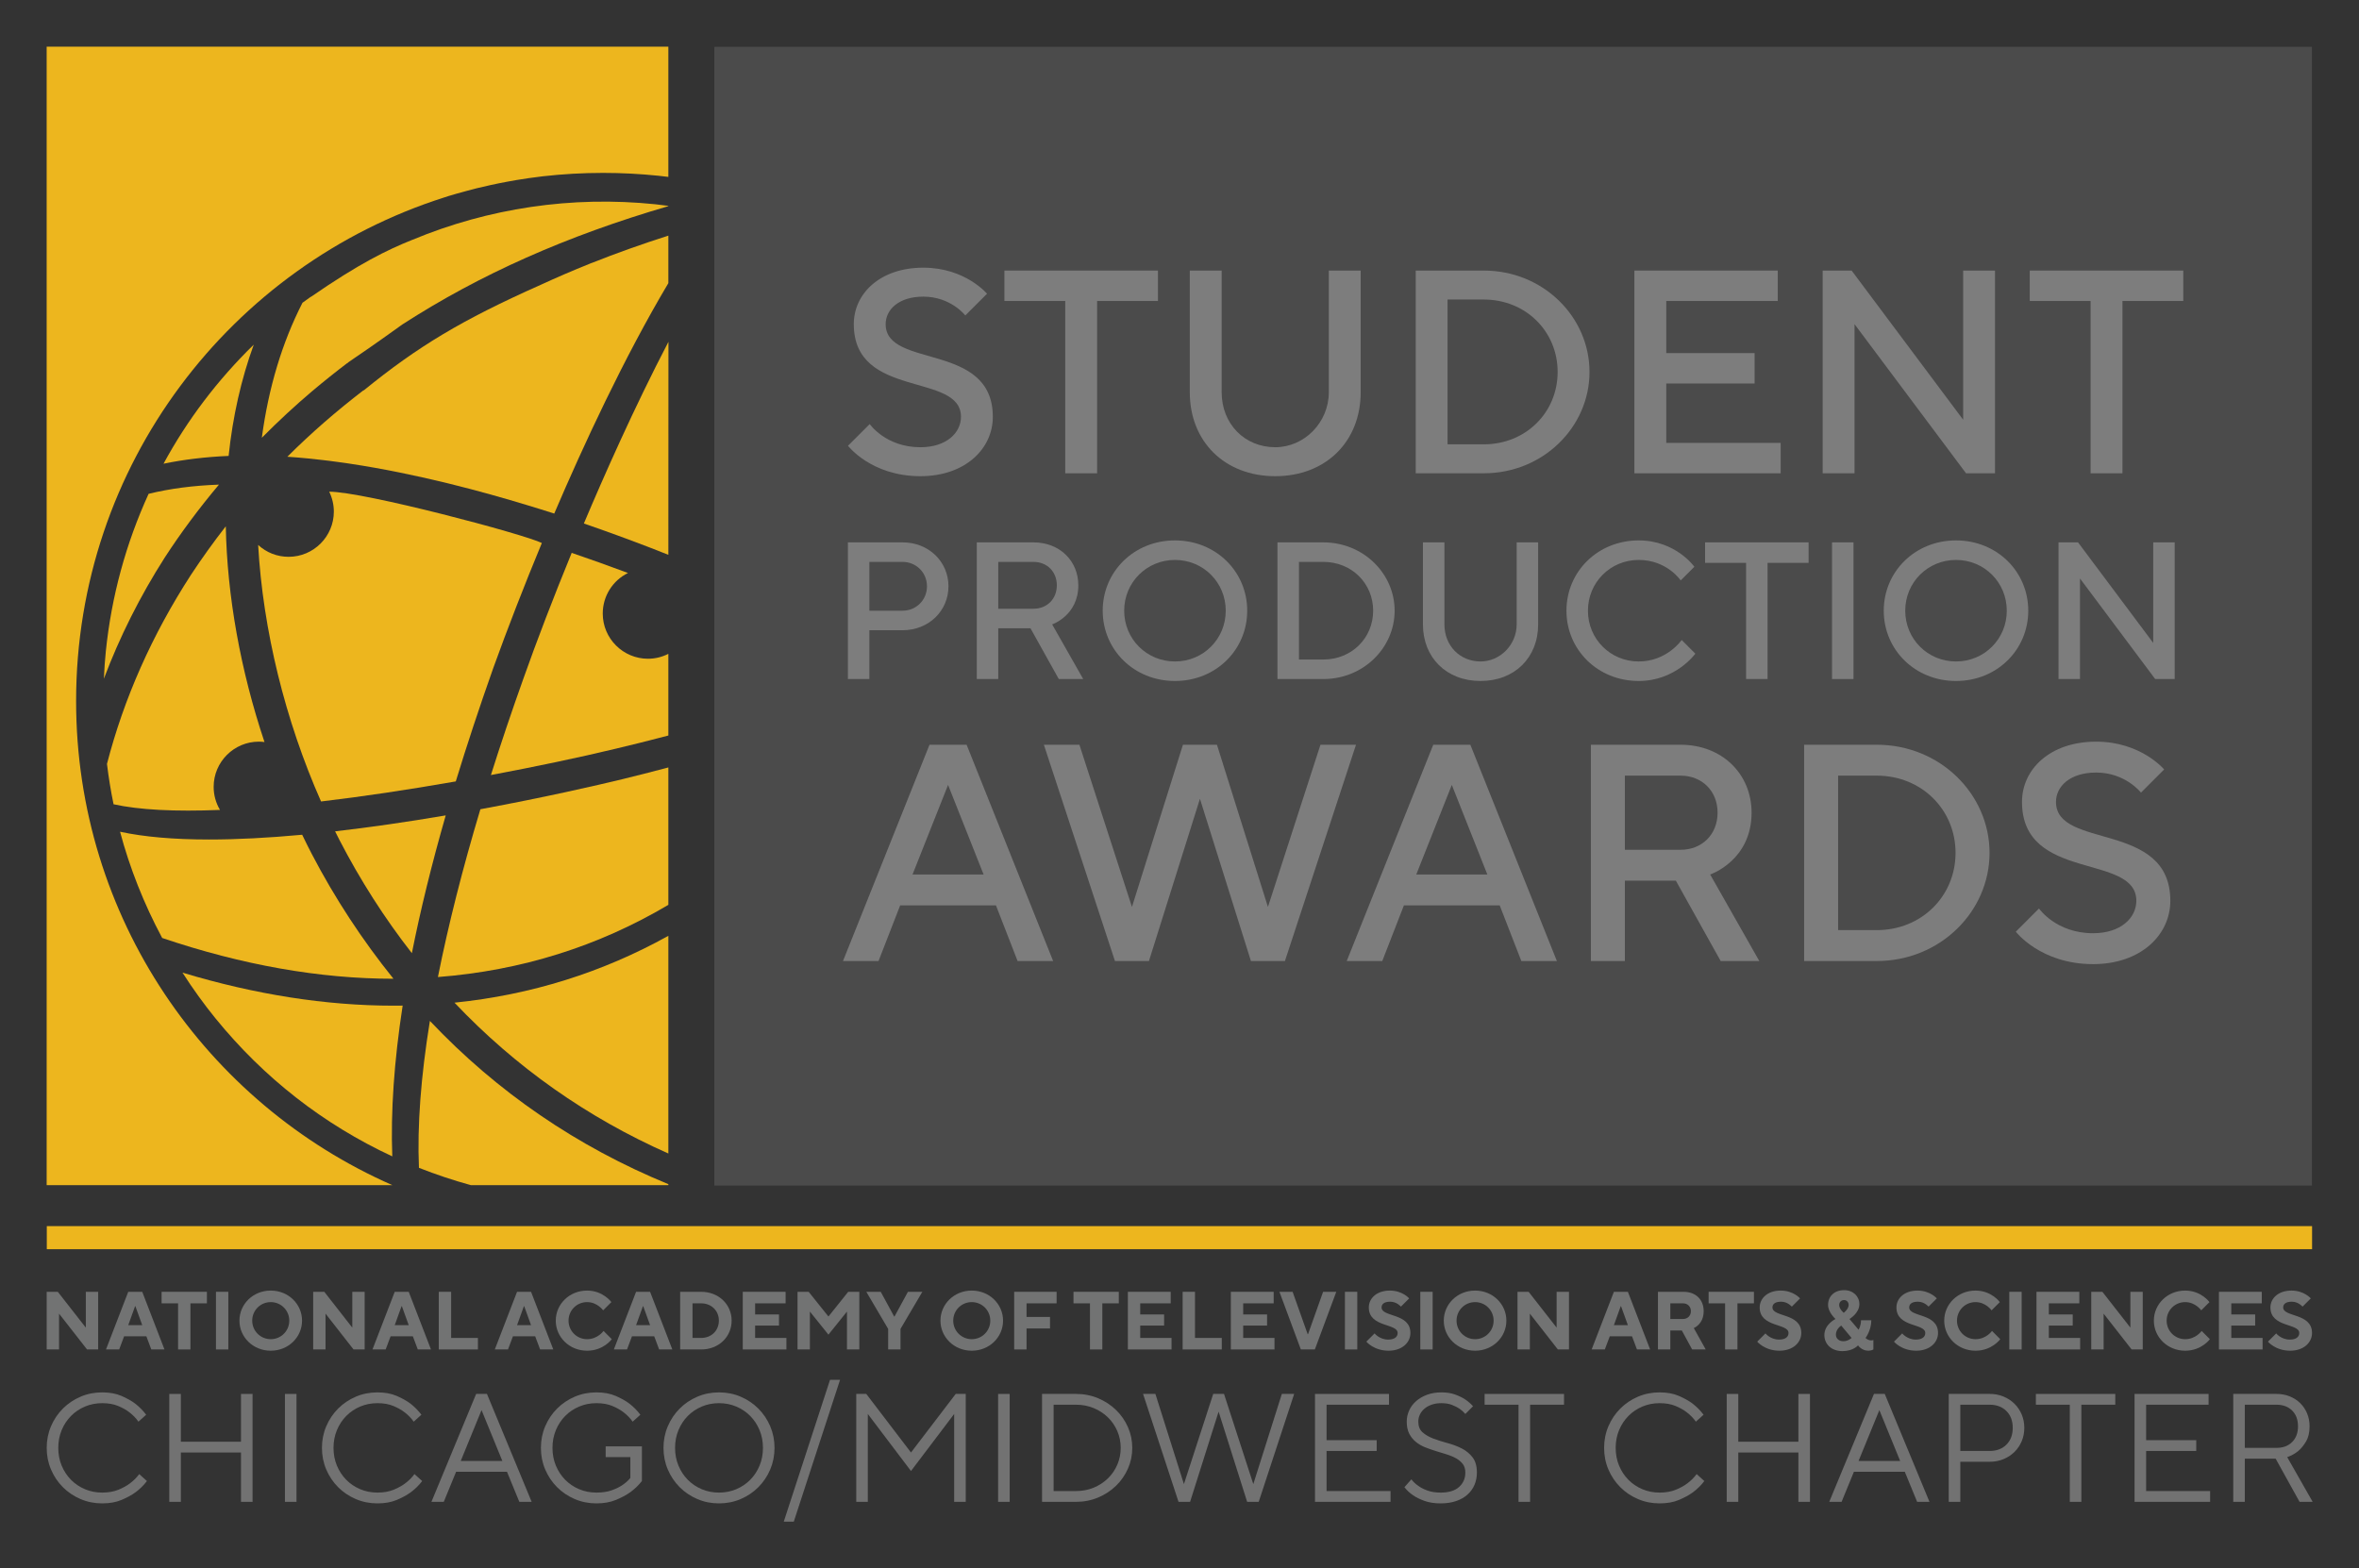 <?xml version="1.0" encoding="UTF-8" standalone="no"?> <svg xmlns="http://www.w3.org/2000/svg" xmlns:xlink="http://www.w3.org/1999/xlink" xmlns:serif="http://www.serif.com/" width="100%" height="100%" viewBox="0 0 5434 3613" version="1.1" xml:space="preserve" style="fill-rule:evenodd;clip-rule:evenodd;stroke-linejoin:round;stroke-miterlimit:2;"><rect x="0" y="0" width="5434" height="3613" fill="#333333" stroke="none"/> <g> <g transform="matrix(1.332,0,0,1.332,-11.049,458.596)"> <path d="M262.398,2217.38C256.887,2224.67 250.31,2231.16 242.665,2236.85C236.087,2241.64 228.043,2246.05 218.532,2250.05C209.021,2254.05 197.865,2256.05 185.065,2256.05C171.732,2256.05 159.243,2253.56 147.598,2248.58C135.954,2243.6 125.776,2236.76 117.065,2228.05C108.354,2219.33 101.51,2209.16 96.532,2197.51C91.554,2185.87 89.065,2173.38 89.065,2160.05C89.065,2146.71 91.554,2134.22 96.532,2122.58C101.51,2110.93 108.354,2100.76 117.065,2092.05C125.776,2083.33 135.954,2076.49 147.598,2071.51C159.243,2066.53 171.732,2064.05 185.065,2064.05C197.865,2064.05 208.976,2066.09 218.398,2070.18C227.821,2074.27 235.732,2078.71 242.132,2083.51C249.421,2089.2 255.732,2095.6 261.065,2102.71L247.732,2114.71C243.465,2108.67 238.31,2103.33 232.265,2098.71C227.11,2094.62 220.621,2090.93 212.798,2087.64C204.976,2084.36 195.732,2082.71 185.065,2082.71C174.398,2082.71 164.443,2084.67 155.198,2088.58C145.954,2092.49 137.91,2097.91 131.065,2104.85C124.221,2111.78 118.843,2119.96 114.932,2129.38C111.021,2138.8 109.065,2149.02 109.065,2160.05C109.065,2171.07 111.021,2181.29 114.932,2190.71C118.843,2200.13 124.221,2208.31 131.065,2215.24C137.91,2222.18 145.954,2227.6 155.198,2231.51C164.443,2235.42 174.398,2237.38 185.065,2237.38C195.732,2237.38 205.065,2235.73 213.065,2232.45C221.065,2229.16 227.732,2225.47 233.065,2221.38C239.287,2216.76 244.621,2211.42 249.065,2205.38L262.398,2217.38Z" style="fill:rgb(114,114,114);fill-rule:nonzero;"></path> </g> <g transform="matrix(1.332,0,0,1.332,-11.049,458.596)"> <path d="M301.065,2066.71L321.065,2066.71L321.065,2149.38L425.065,2149.38L425.065,2066.71L445.065,2066.71L445.065,2253.38L425.065,2253.38L425.065,2168.05L321.065,2168.05L321.065,2253.38L301.065,2253.38L301.065,2066.71Z" style="fill:rgb(114,114,114);fill-rule:nonzero;"></path> </g> <g transform="matrix(1.332,0,0,1.332,-11.049,458.596)"> <rect x="501.065" y="2066.71" width="20" height="186.667" style="fill:rgb(114,114,114);fill-rule:nonzero;"></rect> </g> <g transform="matrix(1.332,0,0,1.332,-11.049,458.596)"> <path d="M738.398,2217.38C732.887,2224.67 726.31,2231.16 718.665,2236.85C712.087,2241.64 704.043,2246.05 694.532,2250.05C685.021,2254.05 673.865,2256.05 661.065,2256.05C647.732,2256.05 635.243,2253.56 623.598,2248.58C611.954,2243.6 601.776,2236.76 593.065,2228.05C584.354,2219.33 577.51,2209.16 572.532,2197.51C567.554,2185.87 565.065,2173.38 565.065,2160.05C565.065,2146.71 567.554,2134.22 572.532,2122.58C577.51,2110.93 584.354,2100.76 593.065,2092.05C601.776,2083.33 611.954,2076.49 623.598,2071.51C635.243,2066.53 647.732,2064.05 661.065,2064.05C673.865,2064.05 684.976,2066.09 694.398,2070.18C703.821,2074.27 711.732,2078.71 718.132,2083.51C725.421,2089.2 731.732,2095.6 737.065,2102.71L723.732,2114.71C719.465,2108.67 714.31,2103.33 708.265,2098.71C703.11,2094.62 696.621,2090.93 688.798,2087.64C680.976,2084.36 671.732,2082.71 661.065,2082.71C650.398,2082.71 640.443,2084.67 631.198,2088.58C621.954,2092.49 613.91,2097.91 607.065,2104.85C600.221,2111.78 594.843,2119.96 590.932,2129.38C587.021,2138.8 585.065,2149.02 585.065,2160.05C585.065,2171.07 587.021,2181.29 590.932,2190.71C594.843,2200.13 600.221,2208.31 607.065,2215.24C613.91,2222.18 621.954,2227.6 631.198,2231.51C640.443,2235.42 650.398,2237.38 661.065,2237.38C671.732,2237.38 681.065,2235.73 689.065,2232.45C697.065,2229.16 703.732,2225.47 709.065,2221.38C715.287,2216.76 720.621,2211.42 725.065,2205.38L738.398,2217.38Z" style="fill:rgb(114,114,114);fill-rule:nonzero;"></path> </g> <g transform="matrix(1.332,0,0,1.332,-11.049,458.596)"> <path d="M831.732,2066.71L850.398,2066.71L927.732,2253.38L906.398,2253.38L885.065,2201.38L797.065,2201.38L775.732,2253.38L754.398,2253.38L831.732,2066.71ZM877.065,2182.71L841.065,2094.71L805.065,2182.71L877.065,2182.71Z" style="fill:rgb(114,114,114);fill-rule:nonzero;"></path> </g> <g transform="matrix(1.332,0,0,1.332,-11.049,458.596)"> <path d="M1055.73,2157.38L1118.4,2157.38L1118.4,2217.38C1112.71,2224.67 1105.95,2231.16 1098.13,2236.85C1091.38,2241.64 1083.15,2246.05 1073.46,2250.05C1063.78,2254.05 1052.53,2256.05 1039.73,2256.05C1026.4,2256.05 1013.91,2253.56 1002.26,2248.58C990.621,2243.6 980.443,2236.76 971.732,2228.05C963.021,2219.33 956.176,2209.16 951.198,2197.51C946.221,2185.87 943.732,2173.38 943.732,2160.05C943.732,2146.71 946.221,2134.22 951.198,2122.58C956.176,2110.93 963.021,2100.76 971.732,2092.05C980.443,2083.33 990.621,2076.49 1002.26,2071.51C1013.91,2066.53 1026.4,2064.05 1039.73,2064.05C1052.53,2064.05 1063.64,2066.09 1073.07,2070.18C1082.49,2074.27 1090.4,2078.71 1096.8,2083.51C1104.09,2089.2 1110.4,2095.6 1115.73,2102.71L1102.4,2114.71C1098.13,2108.67 1092.98,2103.33 1086.93,2098.71C1081.78,2094.62 1075.29,2090.93 1067.46,2087.64C1059.64,2084.36 1050.4,2082.71 1039.73,2082.71C1029.07,2082.71 1019.11,2084.67 1009.87,2088.58C1000.62,2092.49 992.576,2097.91 985.732,2104.85C978.887,2111.78 973.51,2119.96 969.598,2129.38C965.687,2138.8 963.732,2149.02 963.732,2160.05C963.732,2171.07 965.687,2181.29 969.598,2190.71C973.51,2200.13 978.887,2208.31 985.732,2215.24C992.576,2222.18 1000.62,2227.6 1009.87,2231.51C1019.11,2235.42 1029.07,2237.38 1039.73,2237.38C1049.87,2237.38 1058.58,2236.09 1065.87,2233.51C1073.15,2230.93 1079.2,2228.05 1084,2224.85C1089.69,2221.11 1094.49,2216.85 1098.4,2212.05L1098.4,2176.05L1055.73,2176.05L1055.73,2157.38Z" style="fill:rgb(114,114,114);fill-rule:nonzero;"></path> </g> <g transform="matrix(1.332,0,0,1.332,-11.049,458.596)"> <path d="M1155.73,2160.05C1155.73,2146.71 1158.22,2134.22 1163.2,2122.58C1168.18,2110.93 1175.02,2100.76 1183.73,2092.05C1192.44,2083.33 1202.62,2076.49 1214.27,2071.51C1225.91,2066.53 1238.4,2064.05 1251.73,2064.05C1265.07,2064.05 1277.55,2066.53 1289.2,2071.51C1300.84,2076.49 1311.02,2083.33 1319.73,2092.05C1328.44,2100.76 1335.29,2110.93 1340.27,2122.58C1345.24,2134.22 1347.73,2146.71 1347.73,2160.05C1347.73,2173.38 1345.24,2185.87 1340.27,2197.51C1335.29,2209.16 1328.44,2219.33 1319.73,2228.05C1311.02,2236.76 1300.84,2243.6 1289.2,2248.58C1277.55,2253.56 1265.07,2256.05 1251.73,2256.05C1238.4,2256.05 1225.91,2253.56 1214.27,2248.58C1202.62,2243.6 1192.44,2236.76 1183.73,2228.05C1175.02,2219.33 1168.18,2209.16 1163.2,2197.51C1158.22,2185.87 1155.73,2173.38 1155.73,2160.05ZM1251.73,2237.38C1262.4,2237.38 1272.35,2235.42 1281.6,2231.51C1290.84,2227.6 1298.89,2222.18 1305.73,2215.24C1312.58,2208.31 1317.95,2200.13 1321.87,2190.71C1325.78,2181.29 1327.73,2171.07 1327.73,2160.05C1327.73,2149.02 1325.78,2138.8 1321.87,2129.38C1317.95,2119.96 1312.58,2111.78 1305.73,2104.85C1298.89,2097.91 1290.84,2092.49 1281.6,2088.58C1272.35,2084.67 1262.4,2082.71 1251.73,2082.71C1241.07,2082.71 1231.11,2084.67 1221.87,2088.58C1212.62,2092.49 1204.58,2097.91 1197.73,2104.85C1190.89,2111.78 1185.51,2119.96 1181.6,2129.38C1177.69,2138.8 1175.73,2149.02 1175.73,2160.05C1175.73,2171.07 1177.69,2181.29 1181.6,2190.71C1185.51,2200.13 1190.89,2208.31 1197.73,2215.24C1204.58,2222.18 1212.62,2227.6 1221.87,2231.51C1231.11,2235.42 1241.07,2237.38 1251.73,2237.38Z" style="fill:rgb(114,114,114);fill-rule:nonzero;"></path> </g> <g transform="matrix(1.332,0,0,1.332,-11.049,458.596)"> <path d="M1489.07,2066.71L1506.4,2066.71L1583.73,2168.05L1661.07,2066.71L1678.4,2066.71L1678.4,2253.38L1658.4,2253.38L1658.4,2101.38L1583.73,2200.05L1509.07,2101.38L1509.07,2253.38L1489.07,2253.38L1489.07,2066.71Z" style="fill:rgb(114,114,114);fill-rule:nonzero;"></path> </g> <g transform="matrix(1.332,0,0,1.332,-11.049,458.596)"> <rect x="1734.4" y="2066.71" width="20" height="186.667" style="fill:rgb(114,114,114);fill-rule:nonzero;"></rect> </g> <g transform="matrix(1.332,0,0,1.332,-11.049,458.596)"> <path d="M1810.4,2066.71L1869.07,2066.71C1882.75,2066.71 1895.51,2069.2 1907.33,2074.18C1919.15,2079.16 1929.47,2085.91 1938.27,2094.45C1947.07,2102.98 1953.95,2112.89 1958.93,2124.18C1963.91,2135.47 1966.4,2147.42 1966.4,2160.05C1966.4,2172.67 1963.91,2184.62 1958.93,2195.91C1953.95,2207.2 1947.07,2217.11 1938.27,2225.64C1929.47,2234.18 1919.15,2240.93 1907.33,2245.91C1895.51,2250.89 1882.75,2253.38 1869.07,2253.38L1810.4,2253.38L1810.4,2066.71ZM1869.07,2234.71C1880.09,2234.71 1890.31,2232.76 1899.73,2228.85C1909.15,2224.93 1917.33,2219.6 1924.27,2212.85C1931.2,2206.09 1936.62,2198.18 1940.53,2189.11C1944.44,2180.05 1946.4,2170.36 1946.4,2160.05C1946.4,2149.73 1944.44,2140.05 1940.53,2130.98C1936.62,2121.91 1931.2,2114 1924.27,2107.24C1917.33,2100.49 1909.15,2095.16 1899.73,2091.24C1890.31,2087.33 1880.09,2085.38 1869.07,2085.38L1830.4,2085.38L1830.4,2234.71L1869.07,2234.71Z" style="fill:rgb(114,114,114);fill-rule:nonzero;"></path> </g> <g transform="matrix(1.332,0,0,1.332,-11.049,458.596)"> <path d="M1985.07,2066.71L2006.4,2066.71L2055.73,2222.71L2106.4,2066.71L2125.07,2066.71L2175.73,2222.71L2225.07,2066.71L2246.4,2066.71L2185.07,2253.38L2165.07,2253.38L2115.73,2097.38L2066.4,2253.38L2046.4,2253.38L1985.07,2066.71Z" style="fill:rgb(114,114,114);fill-rule:nonzero;"></path> </g> <g transform="matrix(1.332,0,0,1.332,-11.049,458.596)"> <path d="M2282.4,2066.71L2410.4,2066.71L2410.4,2085.38L2302.4,2085.38L2302.4,2146.71L2389.07,2146.71L2389.07,2165.38L2302.4,2165.38L2302.4,2234.71L2413.07,2234.71L2413.07,2253.38L2282.4,2253.38L2282.4,2066.71Z" style="fill:rgb(114,114,114);fill-rule:nonzero;"></path> </g> <g transform="matrix(1.332,0,0,1.332,-11.049,458.596)"> <path d="M2449.07,2214.45C2452.44,2218.89 2456.53,2222.71 2461.33,2225.91C2465.42,2228.93 2470.66,2231.6 2477.07,2233.91C2483.47,2236.22 2491.02,2237.38 2499.73,2237.38C2513.78,2237.38 2524.4,2234.13 2531.6,2227.64C2538.8,2221.16 2542.4,2212.85 2542.4,2202.71C2542.4,2196.67 2540.93,2191.73 2538,2187.91C2535.07,2184.09 2531.24,2180.85 2526.53,2178.18C2521.82,2175.51 2516.44,2173.24 2510.4,2171.38C2504.35,2169.51 2498.13,2167.6 2491.73,2165.64C2485.33,2163.69 2479.11,2161.51 2473.07,2159.11C2467.02,2156.71 2461.64,2153.6 2456.93,2149.78C2452.22,2145.96 2448.4,2141.24 2445.47,2135.64C2442.53,2130.05 2441.07,2123.07 2441.07,2114.71C2441.07,2107.96 2442.44,2101.51 2445.2,2095.38C2447.95,2089.24 2451.95,2083.87 2457.2,2079.24C2462.44,2074.62 2468.75,2070.93 2476.13,2068.18C2483.51,2065.42 2491.82,2064.05 2501.07,2064.05C2510.13,2064.05 2518.04,2065.29 2524.8,2067.78C2531.55,2070.27 2537.24,2073.02 2541.87,2076.05C2547.2,2079.6 2551.82,2083.6 2555.73,2088.05L2542.4,2101.38C2539.55,2098 2536.09,2094.89 2532,2092.05C2528.44,2089.73 2524.13,2087.6 2519.07,2085.64C2514,2083.69 2508,2082.71 2501.07,2082.71C2494.66,2082.71 2488.98,2083.6 2484,2085.38C2479.02,2087.16 2474.84,2089.51 2471.47,2092.45C2468.09,2095.38 2465.51,2098.76 2463.73,2102.58C2461.95,2106.4 2461.07,2110.45 2461.07,2114.71C2461.07,2122.71 2463.55,2128.89 2468.53,2133.24C2473.51,2137.6 2479.78,2141.2 2487.33,2144.05C2494.89,2146.89 2503.02,2149.47 2511.73,2151.78C2520.44,2154.09 2528.58,2157.16 2536.13,2160.98C2543.69,2164.8 2549.95,2169.96 2554.93,2176.45C2559.91,2182.93 2562.4,2191.69 2562.4,2202.71C2562.4,2210.36 2561.02,2217.42 2558.26,2223.91C2555.51,2230.4 2551.47,2236.05 2546.13,2240.85C2540.8,2245.64 2534.22,2249.38 2526.4,2252.05C2518.58,2254.71 2509.69,2256.05 2499.73,2256.05C2489.07,2256.05 2479.78,2254.62 2471.87,2251.78C2463.95,2248.93 2457.42,2245.73 2452.26,2242.18C2446.22,2238.09 2441.15,2233.38 2437.07,2228.05L2449.07,2214.45Z" style="fill:rgb(114,114,114);fill-rule:nonzero;"></path> </g> <g transform="matrix(1.332,0,0,1.332,-11.049,458.596)"> <path d="M2634.4,2085.38L2575.73,2085.38L2575.73,2066.71L2713.07,2066.71L2713.07,2085.38L2654.4,2085.38L2654.4,2253.38L2634.4,2253.38L2634.4,2085.38Z" style="fill:rgb(114,114,114);fill-rule:nonzero;"></path> </g> <g transform="matrix(1.332,0,0,1.332,-11.049,458.596)"> <path d="M2955.73,2217.38C2950.22,2224.67 2943.64,2231.16 2936,2236.85C2929.42,2241.64 2921.38,2246.05 2911.87,2250.05C2902.35,2254.05 2891.2,2256.05 2878.4,2256.05C2865.07,2256.05 2852.58,2253.56 2840.93,2248.58C2829.29,2243.6 2819.11,2236.76 2810.4,2228.05C2801.69,2219.33 2794.84,2209.16 2789.87,2197.51C2784.89,2185.87 2782.4,2173.38 2782.4,2160.05C2782.4,2146.71 2784.89,2134.22 2789.87,2122.58C2794.84,2110.93 2801.69,2100.76 2810.4,2092.05C2819.11,2083.33 2829.29,2076.49 2840.93,2071.51C2852.58,2066.53 2865.07,2064.05 2878.4,2064.05C2891.2,2064.05 2902.31,2066.09 2911.73,2070.18C2921.15,2074.27 2929.07,2078.71 2935.47,2083.51C2942.75,2089.2 2949.07,2095.6 2954.4,2102.71L2941.07,2114.71C2936.8,2108.67 2931.64,2103.33 2925.6,2098.71C2920.44,2094.62 2913.95,2090.93 2906.13,2087.64C2898.31,2084.36 2889.07,2082.71 2878.4,2082.71C2867.73,2082.71 2857.78,2084.67 2848.53,2088.58C2839.29,2092.49 2831.24,2097.91 2824.4,2104.85C2817.55,2111.78 2812.18,2119.96 2808.26,2129.38C2804.35,2138.8 2802.4,2149.02 2802.4,2160.05C2802.4,2171.07 2804.35,2181.29 2808.26,2190.71C2812.18,2200.13 2817.55,2208.31 2824.4,2215.24C2831.24,2222.18 2839.29,2227.6 2848.53,2231.51C2857.78,2235.42 2867.73,2237.38 2878.4,2237.38C2889.07,2237.38 2898.4,2235.73 2906.4,2232.45C2914.4,2229.16 2921.07,2225.47 2926.4,2221.38C2932.62,2216.76 2937.95,2211.42 2942.4,2205.38L2955.73,2217.38Z" style="fill:rgb(114,114,114);fill-rule:nonzero;"></path> </g> <g transform="matrix(1.332,0,0,1.332,-11.049,458.596)"> <path d="M2994.4,2066.71L3014.4,2066.71L3014.4,2149.38L3118.4,2149.38L3118.4,2066.71L3138.4,2066.71L3138.4,2253.38L3118.4,2253.38L3118.4,2168.05L3014.4,2168.05L3014.4,2253.38L2994.4,2253.38L2994.4,2066.71Z" style="fill:rgb(114,114,114);fill-rule:nonzero;"></path> </g> <g transform="matrix(1.332,0,0,1.332,-11.049,458.596)"> <path d="M3249.07,2066.71L3267.73,2066.71L3345.07,2253.38L3323.73,2253.38L3302.4,2201.38L3214.4,2201.38L3193.07,2253.38L3171.73,2253.38L3249.07,2066.71ZM3294.4,2182.71L3258.4,2094.71L3222.4,2182.71L3294.4,2182.71Z" style="fill:rgb(114,114,114);fill-rule:nonzero;"></path> </g> <g transform="matrix(1.332,0,0,1.332,-11.049,458.596)"> <path d="M3378.4,2066.71L3449.07,2066.71C3457.78,2066.71 3465.78,2068.22 3473.07,2071.24C3480.35,2074.27 3486.66,2078.4 3492,2083.64C3497.33,2088.89 3501.51,2095.07 3504.53,2102.18C3507.55,2109.29 3509.07,2117.02 3509.07,2125.38C3509.07,2133.73 3507.55,2141.47 3504.53,2148.58C3501.51,2155.69 3497.33,2161.87 3492,2167.11C3486.66,2172.36 3480.35,2176.49 3473.07,2179.51C3465.78,2182.53 3457.78,2184.05 3449.07,2184.05L3398.4,2184.05L3398.4,2253.38L3378.4,2253.38L3378.4,2066.71ZM3449.07,2165.38C3461.15,2165.38 3470.84,2161.73 3478.13,2154.45C3485.42,2147.16 3489.07,2137.47 3489.07,2125.38C3489.07,2113.29 3485.42,2103.6 3478.13,2096.31C3470.84,2089.02 3461.15,2085.38 3449.07,2085.38L3398.4,2085.38L3398.4,2165.38L3449.07,2165.38Z" style="fill:rgb(114,114,114);fill-rule:nonzero;"></path> </g> <g transform="matrix(1.332,0,0,1.332,-11.049,458.596)"> <path d="M3587.73,2085.38L3529.07,2085.38L3529.07,2066.71L3666.4,2066.71L3666.4,2085.38L3607.73,2085.38L3607.73,2253.38L3587.73,2253.38L3587.73,2085.38Z" style="fill:rgb(114,114,114);fill-rule:nonzero;"></path> </g> <g transform="matrix(1.332,0,0,1.332,-11.049,458.596)"> <path d="M3699.73,2066.71L3827.73,2066.71L3827.73,2085.38L3719.73,2085.38L3719.73,2146.71L3806.4,2146.71L3806.4,2165.38L3719.73,2165.38L3719.73,2234.71L3830.4,2234.71L3830.4,2253.38L3699.73,2253.38L3699.73,2066.71Z" style="fill:rgb(114,114,114);fill-rule:nonzero;"></path> </g> <g transform="matrix(1.332,0,0,1.332,-11.049,458.596)"> <path d="M3870.4,2066.71L3945.07,2066.71C3953.42,2066.71 3961.11,2068.13 3968.13,2070.98C3975.15,2073.82 3981.2,2077.73 3986.26,2082.71C3991.33,2087.69 3995.29,2093.6 3998.13,2100.45C4000.98,2107.29 4002.4,2114.71 4002.4,2122.71C4002.4,2133.38 4000.35,2142.13 3996.26,2148.98C3992.18,2155.82 3987.73,2161.29 3982.93,2165.38C3977.24,2170 3970.84,2173.56 3963.73,2176.05L4007.73,2253.38L3985.07,2253.38L3943.73,2178.71L3890.4,2178.71L3890.4,2253.38L3870.4,2253.38L3870.4,2066.71ZM3945.07,2160.05C3956.44,2160.05 3965.51,2156.67 3972.26,2149.91C3979.02,2143.16 3982.4,2134.09 3982.4,2122.71C3982.4,2111.33 3979.02,2102.27 3972.26,2095.51C3965.51,2088.76 3956.44,2085.38 3945.07,2085.38L3890.4,2085.38L3890.4,2160.05L3945.07,2160.05Z" style="fill:rgb(114,114,114);fill-rule:nonzero;"></path> </g> </g> <g transform="matrix(1.332,0,0,1.332,-11.049,429.596)"> <path d="M1443.73,2064.05L1461.07,2064.05L1381.07,2309.38L1363.73,2309.38L1443.73,2064.05Z" style="fill:rgb(114,114,114);fill-rule:nonzero;"></path> </g> <g id="NATIONAL" transform="matrix(11.537,0,0,11.537,-1853.65,-1709.4)"> <g transform="matrix(1,0,0,1,169.991,417.651)"> <path d="M0,-11.514L2.221,-11.514L7.813,-4.36L7.813,-11.514L10.28,-11.514L10.28,0L8.06,0L2.468,-7.155L2.468,0L0,0L0,-11.514Z" style="fill:rgb(114,115,115);fill-rule:nonzero;"></path> </g> <g transform="matrix(1,0,0,1,189.07,410.989)"> <path d="M0,1.81L-1.365,-1.973L-1.431,-1.973L-2.796,1.81L0,1.81ZM-2.796,-4.852L0,-4.852L4.441,6.662L1.81,6.662L0.823,4.031L-3.618,4.031L-4.605,6.662L-7.237,6.662L-2.796,-4.852Z" style="fill:rgb(114,115,115);fill-rule:nonzero;"></path> </g> <g transform="matrix(1,0,0,1,196.225,415.348)"> <path d="M0,-6.908L-3.29,-6.908L-3.29,-9.211L5.757,-9.211L5.757,-6.908L2.467,-6.908L2.467,2.303L0,2.303L0,-6.908Z" style="fill:rgb(114,115,115);fill-rule:nonzero;"></path> </g> <g transform="matrix(1,0,0,1,-0.498,217.751)"> <rect x="204.289" y="188.386" width="2.467" height="11.514" style="fill:rgb(114,115,115);"></rect> </g> <g transform="matrix(1,0,0,1,214.729,408.194)"> <path d="M0,7.402C2.056,7.402 3.7,5.756 3.7,3.701C3.7,1.644 2.056,-0 0,-0C-2.057,-0 -3.701,1.644 -3.701,3.701C-3.701,5.756 -2.057,7.402 0,7.402M0,-2.303C3.536,-2.303 6.25,0.41 6.25,3.701C6.25,6.99 3.536,9.705 0,9.705C-3.537,9.705 -6.251,6.99 -6.251,3.701C-6.251,0.41 -3.537,-2.303 0,-2.303" style="fill:rgb(114,115,115);fill-rule:nonzero;"></path> </g> <g transform="matrix(1,0,0,1,223.199,417.651)"> <path d="M0,-11.514L2.221,-11.514L7.813,-4.36L7.813,-11.514L10.28,-11.514L10.28,0L8.06,0L2.467,-7.155L2.467,0L0,0L0,-11.514Z" style="fill:rgb(114,115,115);fill-rule:nonzero;"></path> </g> <g transform="matrix(1,0,0,1,242.278,410.989)"> <path d="M0,1.81L-1.365,-1.973L-1.431,-1.973L-2.796,1.81L0,1.81ZM-2.796,-4.852L0,-4.852L4.441,6.662L1.81,6.662L0.823,4.031L-3.618,4.031L-4.605,6.662L-7.237,6.662L-2.796,-4.852Z" style="fill:rgb(114,115,115);fill-rule:nonzero;"></path> </g> <g transform="matrix(1,0,0,1,248.281,417.651)"> <path d="M0,-11.514L2.467,-11.514L2.467,-2.303L7.813,-2.303L7.813,0L0,0L0,-11.514Z" style="fill:rgb(114,115,115);fill-rule:nonzero;"></path> </g> <g transform="matrix(1,0,0,1,266.702,410.989)"> <path d="M0,1.81L-1.365,-1.973L-1.431,-1.973L-2.796,1.81L0,1.81ZM-2.796,-4.852L0,-4.852L4.441,6.662L1.81,6.662L0.823,4.031L-3.618,4.031L-4.605,6.662L-7.237,6.662L-2.796,-4.852Z" style="fill:rgb(114,115,115);fill-rule:nonzero;"></path> </g> <g transform="matrix(1,0,0,1,282.822,408.194)"> <path d="M0,7.402C0,7.402 -1.646,9.705 -4.935,9.705C-8.472,9.705 -11.186,6.99 -11.186,3.701C-11.186,0.41 -8.472,-2.303 -4.935,-2.303C-1.728,-2.303 -0.082,-0 -0.082,-0L-1.728,1.644C-1.728,1.644 -2.879,-0 -4.935,-0C-6.991,-0 -8.636,1.644 -8.636,3.701C-8.636,5.756 -6.991,7.402 -4.935,7.402C-2.797,7.402 -1.646,5.756 -1.646,5.756L0,7.402Z" style="fill:rgb(114,115,115);fill-rule:nonzero;"></path> </g> <g transform="matrix(1,0,0,1,290.469,410.989)"> <path d="M0,1.81L-1.365,-1.973L-1.431,-1.973L-2.796,1.81L0,1.81ZM-2.796,-4.852L0,-4.852L4.441,6.662L1.81,6.662L0.823,4.031L-3.618,4.031L-4.605,6.662L-7.237,6.662L-2.796,-4.852Z" style="fill:rgb(114,115,115);fill-rule:nonzero;"></path> </g> <g transform="matrix(1,0,0,1,300.666,408.44)"> <path d="M0,6.908C2.057,6.908 3.537,5.428 3.537,3.455C3.537,1.48 2.057,-0 0,-0L-1.727,-0L-1.727,6.908L0,6.908ZM-4.194,-2.303L0,-2.303C3.537,-2.303 6.086,0.246 6.086,3.455C6.086,6.662 3.537,9.211 0,9.211L-4.194,9.211L-4.194,-2.303Z" style="fill:rgb(114,115,115);fill-rule:nonzero;"></path> </g> <g transform="matrix(1,0,0,1,308.971,417.651)"> <path d="M0,-11.514L8.554,-11.514L8.554,-9.211L2.468,-9.211L2.468,-6.991L7.237,-6.991L7.237,-4.77L2.468,-4.77L2.468,-2.303L8.718,-2.303L8.718,0L0,0L0,-11.514Z" style="fill:rgb(114,115,115);fill-rule:nonzero;"></path> </g> <g transform="matrix(1,0,0,1,319.909,417.651)"> <path d="M0,-11.514L2.221,-11.514L6.168,-6.58L10.116,-11.514L12.337,-11.514L12.337,0L9.869,0L9.869,-7.567L6.168,-2.961L2.468,-7.567L2.468,0L0,0L0,-11.514Z" style="fill:rgb(114,115,115);fill-rule:nonzero;"></path> </g> <g transform="matrix(1,0,0,1,338.001,410.248)"> <path d="M0,3.291L-4.358,-4.111L-1.48,-4.111L1.201,0.822L1.267,0.822L3.948,-4.111L6.827,-4.111L2.468,3.291L2.468,7.402L0,7.402L0,3.291Z" style="fill:rgb(114,115,115);fill-rule:nonzero;"></path> </g> <g transform="matrix(1,0,0,1,354.695,408.194)"> <path d="M0,7.402C2.056,7.402 3.7,5.756 3.7,3.701C3.7,1.644 2.056,-0 0,-0C-2.057,-0 -3.701,1.644 -3.701,3.701C-3.701,5.756 -2.057,7.402 0,7.402M0,-2.303C3.536,-2.303 6.25,0.41 6.25,3.701C6.25,6.99 3.536,9.705 0,9.705C-3.537,9.705 -6.251,6.99 -6.251,3.701C-6.251,0.41 -3.537,-2.303 0,-2.303" style="fill:rgb(114,115,115);fill-rule:nonzero;"></path> </g> <g transform="matrix(1,0,0,1,363.165,417.651)"> <path d="M0,-11.514L8.471,-11.514L8.471,-9.211L2.468,-9.211L2.468,-6.496L7.155,-6.496L7.155,-4.194L2.468,-4.194L2.468,0L0,0L0,-11.514Z" style="fill:rgb(114,115,115);fill-rule:nonzero;"></path> </g> <g transform="matrix(1,0,0,1,378.298,415.348)"> <path d="M0,-6.908L-3.29,-6.908L-3.29,-9.211L5.757,-9.211L5.757,-6.908L2.467,-6.908L2.467,2.303L0,2.303L0,-6.908Z" style="fill:rgb(114,115,115);fill-rule:nonzero;"></path> </g> <g transform="matrix(1,0,0,1,385.863,417.651)"> <path d="M0,-11.514L8.554,-11.514L8.554,-9.211L2.467,-9.211L2.467,-6.991L7.237,-6.991L7.237,-4.77L2.467,-4.77L2.467,-2.303L8.718,-2.303L8.718,0L0,0L0,-11.514Z" style="fill:rgb(114,115,115);fill-rule:nonzero;"></path> </g> <g transform="matrix(1,0,0,1,396.801,417.651)"> <path d="M0,-11.514L2.467,-11.514L2.467,-2.303L7.812,-2.303L7.812,0L0,0L0,-11.514Z" style="fill:rgb(114,115,115);fill-rule:nonzero;"></path> </g> <g transform="matrix(1,0,0,1,406.422,417.651)"> <path d="M0,-11.514L8.555,-11.514L8.555,-9.211L2.469,-9.211L2.469,-6.991L7.238,-6.991L7.238,-4.77L2.469,-4.77L2.469,-2.303L8.719,-2.303L8.719,0L0,0L0,-11.514Z" style="fill:rgb(114,115,115);fill-rule:nonzero;"></path> </g> <g transform="matrix(1,0,0,1,416.127,417.651)"> <path d="M0,-11.514L2.631,-11.514L5.641,-3.043L5.707,-3.043L8.717,-11.514L11.35,-11.514L7.072,0L4.275,0L0,-11.514Z" style="fill:rgb(114,115,115);fill-rule:nonzero;"></path> </g> <g transform="matrix(1,0,0,1,-0.498,217.751)"> <rect x="429.699" y="188.386" width="2.469" height="11.514" style="fill:rgb(114,115,115);"></rect> </g> <g transform="matrix(1,0,0,1,435.123,409.346)"> <path d="M0,5.098C0,5.098 0.986,6.332 2.713,6.332C4.029,6.332 4.605,5.756 4.605,5.016C4.605,3.041 -1.152,3.946 -1.152,-0.084C-1.152,-1.892 0.41,-3.455 3.043,-3.455C5.592,-3.455 6.908,-1.892 6.908,-1.892L5.264,-0.248C5.264,-0.248 4.441,-1.234 3.125,-1.234C1.891,-1.234 1.398,-0.742 1.398,-0.084C1.398,1.891 7.154,0.987 7.154,5.016C7.154,6.907 5.51,8.553 2.797,8.553C-0.164,8.553 -1.645,6.743 -1.645,6.743L0,5.098Z" style="fill:rgb(114,115,115);fill-rule:nonzero;"></path> </g> <g transform="matrix(1,0,0,1,-0.498,217.751)"> <rect x="444.75" y="188.386" width="2.467" height="11.514" style="fill:rgb(114,115,115);"></rect> </g> <g transform="matrix(1,0,0,1,455.19,408.194)"> <path d="M0,7.402C2.057,7.402 3.701,5.756 3.701,3.701C3.701,1.644 2.057,-0 0,-0C-2.057,-0 -3.701,1.644 -3.701,3.701C-3.701,5.756 -2.057,7.402 0,7.402M0,-2.303C3.537,-2.303 6.25,0.41 6.25,3.701C6.25,6.99 3.537,9.705 0,9.705C-3.537,9.705 -6.25,6.99 -6.25,3.701C-6.25,0.41 -3.537,-2.303 0,-2.303" style="fill:rgb(114,115,115);fill-rule:nonzero;"></path> </g> <g transform="matrix(1,0,0,1,463.66,417.651)"> <path d="M0,-11.514L2.221,-11.514L7.812,-4.36L7.812,-11.514L10.279,-11.514L10.279,0L8.059,0L2.467,-7.155L2.467,0L0,0L0,-11.514Z" style="fill:rgb(114,115,115);fill-rule:nonzero;"></path> </g> <g transform="matrix(1,0,0,1,485.7,410.989)"> <path d="M0,1.81L-1.365,-1.973L-1.43,-1.973L-2.795,1.81L0,1.81ZM-2.795,-4.852L0,-4.852L4.441,6.662L1.811,6.662L0.824,4.031L-3.617,4.031L-4.605,6.662L-7.236,6.662L-2.795,-4.852Z" style="fill:rgb(114,115,115);fill-rule:nonzero;"></path> </g> <g transform="matrix(1,0,0,1,496.719,412.223)"> <path d="M0,-0.658C0.906,-0.658 1.562,-1.316 1.562,-2.22C1.562,-3.125 0.906,-3.783 0,-3.783L-2.549,-3.783L-2.549,-0.658L0,-0.658ZM-5.016,-6.086L0.084,-6.086C2.551,-6.086 4.113,-4.523 4.113,-2.22C4.113,0.412 2.139,1.153 2.139,1.153L4.523,5.428L1.811,5.428L-0.246,1.645L-2.549,1.645L-2.549,5.428L-5.016,5.428L-5.016,-6.086Z" style="fill:rgb(114,115,115);fill-rule:nonzero;"></path> </g> <g transform="matrix(1,0,0,1,505.108,415.348)"> <path d="M0,-6.908L-3.289,-6.908L-3.289,-9.211L5.758,-9.211L5.758,-6.908L2.467,-6.908L2.467,2.303L0,2.303L0,-6.908Z" style="fill:rgb(114,115,115);fill-rule:nonzero;"></path> </g> <g transform="matrix(1,0,0,1,513.166,409.346)"> <path d="M0,5.098C0,5.098 0.988,6.332 2.715,6.332C4.031,6.332 4.607,5.756 4.607,5.016C4.607,3.041 -1.15,3.946 -1.15,-0.084C-1.15,-1.892 0.412,-3.455 3.043,-3.455C5.594,-3.455 6.91,-1.892 6.91,-1.892L5.264,-0.248C5.264,-0.248 4.441,-1.234 3.127,-1.234C1.893,-1.234 1.398,-0.742 1.398,-0.084C1.398,1.891 7.156,0.987 7.156,5.016C7.156,6.907 5.512,8.553 2.797,8.553C-0.164,8.553 -1.645,6.743 -1.645,6.743L0,5.098Z" style="fill:rgb(114,115,115);fill-rule:nonzero;"></path> </g> <g transform="matrix(1,0,0,1,529.78,415.02)"> <path d="M0,-6.252C0,-6.826 -0.41,-7.238 -0.904,-7.238C-1.48,-7.238 -1.891,-6.826 -1.891,-6.252C-1.891,-5.428 -0.986,-4.688 -0.986,-4.688C-0.986,-4.688 0,-5.428 0,-6.252M-1.48,-2.139C-1.48,-2.139 -2.549,-1.481 -2.549,-0.33C-2.549,0.41 -1.975,0.986 -1.068,0.986C-0.082,0.986 0.576,0.328 0.576,0.328L-1.48,-2.139ZM1.975,-1.316C1.975,-1.316 2.467,-2.057 2.467,-3.209L4.523,-3.209C4.523,-1.152 3.373,0.328 3.373,0.328C3.373,0.328 3.783,0.822 4.523,0.822C4.77,0.822 4.936,0.74 4.936,0.74L4.936,2.631C4.936,2.631 4.523,2.879 3.947,2.879C2.549,2.879 1.875,1.809 1.875,1.809C1.875,1.809 0.904,2.961 -1.234,2.961C-3.455,2.961 -4.852,1.562 -4.852,-0.248C-4.852,-2.385 -2.631,-3.455 -2.631,-3.455C-2.631,-3.455 -4.111,-4.772 -4.111,-6.252C-4.111,-7.979 -2.879,-9.213 -0.904,-9.213C0.904,-9.213 2.139,-7.979 2.139,-6.416C2.139,-4.606 0.164,-3.455 0.164,-3.455L1.975,-1.316Z" style="fill:rgb(114,115,115);fill-rule:nonzero;"></path> </g> <g transform="matrix(1,0,0,1,540.471,409.346)"> <path d="M0,5.098C0,5.098 0.986,6.332 2.713,6.332C4.029,6.332 4.605,5.756 4.605,5.016C4.605,3.041 -1.152,3.946 -1.152,-0.084C-1.152,-1.892 0.41,-3.455 3.043,-3.455C5.592,-3.455 6.908,-1.892 6.908,-1.892L5.264,-0.248C5.264,-0.248 4.441,-1.234 3.125,-1.234C1.891,-1.234 1.398,-0.742 1.398,-0.084C1.398,1.891 7.154,0.987 7.154,5.016C7.154,6.907 5.51,8.553 2.797,8.553C-0.164,8.553 -1.645,6.743 -1.645,6.743L0,5.098Z" style="fill:rgb(114,115,115);fill-rule:nonzero;"></path> </g> <g transform="matrix(1,0,0,1,560.045,408.194)"> <path d="M0,7.402C0,7.402 -1.646,9.705 -4.936,9.705C-8.473,9.705 -11.186,6.99 -11.186,3.701C-11.186,0.41 -8.473,-2.303 -4.936,-2.303C-1.729,-2.303 -0.082,-0 -0.082,-0L-1.729,1.644C-1.729,1.644 -2.879,-0 -4.936,-0C-6.992,-0 -8.637,1.644 -8.637,3.701C-8.637,5.756 -6.992,7.402 -4.936,7.402C-2.797,7.402 -1.646,5.756 -1.646,5.756L0,7.402Z" style="fill:rgb(114,115,115);fill-rule:nonzero;"></path> </g> <g transform="matrix(1,0,0,1,-0.498,217.751)"> <rect x="562.35" y="188.386" width="2.469" height="11.514" style="fill:rgb(114,115,115);"></rect> </g> <g transform="matrix(1,0,0,1,567.28,417.651)"> <path d="M0,-11.514L8.555,-11.514L8.555,-9.211L2.469,-9.211L2.469,-6.991L7.238,-6.991L7.238,-4.77L2.469,-4.77L2.469,-2.303L8.719,-2.303L8.719,0L0,0L0,-11.514Z" style="fill:rgb(114,115,115);fill-rule:nonzero;"></path> </g> <g transform="matrix(1,0,0,1,578.217,417.651)"> <path d="M0,-11.514L2.221,-11.514L7.814,-4.36L7.814,-11.514L10.281,-11.514L10.281,0L8.061,0L2.469,-7.155L2.469,0L0,0L0,-11.514Z" style="fill:rgb(114,115,115);fill-rule:nonzero;"></path> </g> <g transform="matrix(1,0,0,1,601.903,408.194)"> <path d="M0,7.402C0,7.402 -1.645,9.705 -4.934,9.705C-8.471,9.705 -11.186,6.99 -11.186,3.701C-11.186,0.41 -8.471,-2.303 -4.934,-2.303C-1.727,-2.303 -0.082,-0 -0.082,-0L-1.727,1.644C-1.727,1.644 -2.879,-0 -4.934,-0C-6.99,-0 -8.635,1.644 -8.635,3.701C-8.635,5.756 -6.99,7.402 -4.934,7.402C-2.797,7.402 -1.645,5.756 -1.645,5.756L0,7.402Z" style="fill:rgb(114,115,115);fill-rule:nonzero;"></path> </g> <g transform="matrix(1,0,0,1,603.711,417.651)"> <path d="M0,-11.514L8.553,-11.514L8.553,-9.211L2.467,-9.211L2.467,-6.991L7.236,-6.991L7.236,-4.77L2.467,-4.77L2.467,-2.303L8.717,-2.303L8.717,0L0,0L0,-11.514Z" style="fill:rgb(114,115,115);fill-rule:nonzero;"></path> </g> <g transform="matrix(1,0,0,1,615.141,409.346)"> <path d="M0,5.098C0,5.098 0.988,6.332 2.715,6.332C4.031,6.332 4.607,5.756 4.607,5.016C4.607,3.041 -1.15,3.946 -1.15,-0.084C-1.15,-1.892 0.412,-3.455 3.043,-3.455C5.594,-3.455 6.91,-1.892 6.91,-1.892L5.264,-0.248C5.264,-0.248 4.441,-1.234 3.127,-1.234C1.893,-1.234 1.398,-0.742 1.398,-0.084C1.398,1.891 7.156,0.987 7.156,5.016C7.156,6.907 5.512,8.553 2.797,8.553C-0.164,8.553 -1.645,6.743 -1.645,6.743L0,5.098Z" style="fill:rgb(114,115,115);fill-rule:nonzero;"></path> </g> </g> <g id="ORANGE-LINE" transform="matrix(-11.48,0,0,11.48,7264.59,355.754)"> <rect x="168.874" y="215.079" width="454.54" height="4.633" style="fill:rgb(237,182,30);"></rect> </g> <g id="BLOCK" transform="matrix(11.48,0,0,11.48,-1831.19,-1682.18)"> <g id="TRANSPARENT" transform="matrix(-1,0,0,1.006,926.259,-74.384)"> <rect x="302.845" y="228.942" width="320.569" height="227.167" style="fill:white;fill-opacity:0.12;"></rect> </g> <g id="ORANGE-BLOCK"> <g transform="matrix(1,0,0,1,226.751,334.624)"> <path d="M0,-21.254L0.026,-21.202C0.305,-20.64 0.585,-20.077 0.871,-19.523C5.05,-11.441 9.938,-3.799 15.405,3.198C17.116,-5.426 19.4,-14.724 22.197,-24.452C14.379,-23.122 6.914,-22.046 0,-21.254" style="fill:rgb(237,182,30);fill-rule:nonzero;"></path> </g> <g transform="matrix(1,0,0,1,203.445,282.744)"> <path d="M0,-38.954C-5.12,-38.773 -9.867,-38.152 -14.116,-37.106C-18.675,-27.133 -21.561,-16.52 -22.693,-5.565C-22.87,-3.854 -22.998,-2.058 -23.089,0C-19.933,-8.386 -15.836,-16.548 -10.902,-24.28C-7.688,-29.236 -4.023,-34.17 0,-38.954" style="fill:rgb(237,182,30);fill-rule:nonzero;"></path> </g> <g transform="matrix(1,0,0,1,245.772,384.38)"> <path d="M0,-32.964C-1.817,-21.783 -2.557,-11.866 -2.197,-3.481C1.218,-2.127 4.702,-0.972 8.233,0L47.848,0L47.848,-0.201C29.553,-7.712 13.478,-18.704 0,-32.964" style="fill:rgb(237,182,30);fill-rule:nonzero;"></path> </g> <g transform="matrix(1,0,0,1,238.463,313.451)"> <path d="M0,29.505C-6.252,21.751 -11.756,13.348 -16.362,4.52C-16.967,3.362 -17.589,2.115 -18.319,0.605C-25.202,1.241 -31.433,1.56 -36.98,1.56C-44.077,1.56 -50.056,1.039 -54.862,0C-52.91,7.31 -50.068,14.481 -46.411,21.322C-30.364,26.753 -14.77,29.505 -0.049,29.505L0,29.505Z" style="fill:rgb(237,182,30);fill-rule:nonzero;"></path> </g> <g transform="matrix(1,0,0,1,293.62,334.338)"> <path d="M0,43.687L0,0C-13.201,7.345 -27.564,11.854 -42.913,13.418C-30.663,26.348 -16.269,36.482 0,43.687" style="fill:rgb(237,182,30);fill-rule:nonzero;"></path> </g> <g transform="matrix(1,0,0,1,203.657,252.525)"> <path d="M0,56.548C-0.835,55.146 -1.275,53.553 -1.275,51.918C-1.275,46.916 2.795,42.847 7.797,42.847C8.157,42.847 8.528,42.872 8.924,42.925C4.104,28.519 1.423,13.572 1.16,-0.372C-1.291,2.773 -3.639,6.046 -5.826,9.365C-13.618,21.393 -19.288,34.163 -22.68,47.319C-22.348,50.056 -21.904,52.778 -21.359,55.413C-16.259,56.539 -9.075,56.92 0,56.548" style="fill:rgb(237,182,30);fill-rule:nonzero;"></path> </g> <g transform="matrix(1,0,0,1,238.491,371.972)"> <path d="M0,-23.614C-13.542,-23.614 -27.778,-25.841 -42.365,-30.244C-40.276,-26.99 -38.053,-23.91 -35.754,-21.082L-35.754,-21.081C-26.038,-9.13 -14.1,0.192 -0.266,6.63C-0.603,-2.286 0.097,-12.462 1.815,-23.627C1.212,-23.618 0.606,-23.614 0,-23.614" style="fill:rgb(237,182,30);fill-rule:nonzero;"></path> </g> <g transform="matrix(1,0,0,1,278.184,244.102)"> <path d="M0,-44.788C-0.127,-44.735 -0.247,-44.684 -0.373,-44.631C-3.739,-43.287 -7.011,-41.862 -10.226,-40.389C-26.015,-33.361 -34.867,-28.029 -45.706,-19.204C-45.715,-19.22 -45.724,-19.236 -45.732,-19.252C-51.176,-15.072 -56.286,-10.632 -61.014,-5.908C-59.654,-5.821 -58.259,-5.699 -56.854,-5.564C-55.888,-5.47 -54.922,-5.36 -53.957,-5.247C-53.519,-5.196 -53.083,-5.147 -52.641,-5.092C-51.566,-4.957 -50.493,-4.813 -49.423,-4.658C-49.127,-4.615 -48.829,-4.569 -48.531,-4.524C-34.77,-2.458 -21.67,1.142 -12.847,3.821C-11.063,4.366 -9.285,4.903 -7.461,5.497C-1.65,-8.1 6.508,-25.74 15.436,-40.747L15.436,-50.285C10.133,-48.585 4.979,-46.753 -0.002,-44.772L0,-44.788Z" style="fill:rgb(237,182,30);fill-rule:nonzero;"></path> </g> <g transform="matrix(1,0,0,1,242.234,225.508)"> <path d="M0,-30.839C-0.003,-30.838 -0.005,-30.841 -0.008,-30.84C-5.054,-28.814 -10.677,-26.077 -20.333,-19.4C-20.337,-19.408 -20.343,-19.418 -20.348,-19.427C-20.907,-19.022 -21.475,-18.635 -22.027,-18.218C-26.111,-10.238 -28.854,-1.126 -30.185,8.877C-26.863,5.529 -23.465,2.385 -20.082,-0.478C-17.749,-2.446 -15.375,-4.338 -12.965,-6.17C-12.879,-6.127 -12.83,-6.132 -12.866,-6.248C-7.114,-10.154 -4.004,-12.424 -1.975,-13.872C13.608,-23.934 30.997,-31.651 51.386,-37.604L51.386,-37.661C50.529,-37.778 49.666,-37.891 48.808,-37.979C32,-39.716 15.284,-37.201 0,-30.839" style="fill:rgb(237,182,30);fill-rule:nonzero;"></path> </g> <g transform="matrix(1,0,0,1,210.428,239.594)"> <path d="M0,-23.896C-7.261,-16.813 -13.348,-8.78 -18.105,0C-14.031,-0.844 -9.641,-1.37 -5.044,-1.564C-4.217,-9.467 -2.521,-16.975 0,-23.896" style="fill:rgb(237,182,30);fill-rule:nonzero;"></path> </g> <g transform="matrix(1,0,0,1,174.782,253.044)"> <path d="M0,34.183C0,-13.154 31.018,-53.234 73.833,-66.877C74.126,-66.97 74.415,-67.073 74.708,-67.163C75.873,-67.523 77.054,-67.844 78.236,-68.165C78.94,-68.355 79.644,-68.548 80.353,-68.723C81.288,-68.956 82.23,-69.167 83.175,-69.375C84.248,-69.608 85.323,-69.831 86.405,-70.03C87.048,-70.151 87.692,-70.267 88.339,-70.376C89.96,-70.644 91.588,-70.885 93.229,-71.078C93.371,-71.095 93.513,-71.116 93.655,-71.132C97.637,-71.584 101.669,-71.815 105.743,-71.815C109.422,-71.815 113.162,-71.622 116.852,-71.241C117.516,-71.172 118.177,-71.092 118.838,-71.011L118.838,-97.153L-5.908,-97.153L-5.908,131.336L63.467,131.336C26.101,114.93 0,77.608 0,34.183" style="fill:rgb(237,182,30);fill-rule:nonzero;"></path> </g> <g transform="matrix(1,0,0,1,255.901,334.226)"> <path d="M0,-25.289C-3.576,-13.363 -6.443,-2.036 -8.52,8.387C8.188,7.096 23.677,2.226 37.719,-6.102L37.719,-33.676C34.398,-32.792 31.305,-32.006 28.536,-31.331C23.444,-30.101 12.982,-27.682 0,-25.289" style="fill:rgb(237,182,30);fill-rule:nonzero;"></path> </g> <g transform="matrix(1,0,0,1,250.967,249.232)"> <path d="M0,54.119C2.208,46.883 4.736,39.231 7.517,31.378C10.387,23.421 13.757,14.747 17.268,6.275C13.751,4.511 -18.403,-4.026 -25.4,-4.026C-24.79,-2.784 -24.469,-1.411 -24.469,-0.027C-24.469,4.974 -28.538,9.044 -33.541,9.044C-35.829,9.044 -37.979,8.203 -39.656,6.666C-38.704,23.653 -34.231,41.903 -27.035,58.145C-18.753,57.168 -9.66,55.813 0,54.119" style="fill:rgb(237,182,30);fill-rule:nonzero;"></path> </g> <g transform="matrix(0.997,0.083,0.083,-0.997,288.522,256.876)"> <path d="M1.635,0.485C2.79,0.147 3.983,-0.22 5.163,-0.578L1.635,42.01C-4.148,28.234 -9.134,13.797 -12.246,4.283C-7.599,3.099 -2.931,1.822 1.635,0.485" style="fill:rgb(237,182,30);fill-rule:nonzero;"></path> </g> <g transform="matrix(1,0,0,1,280.456,289.896)"> <path d="M0,-20.233C0,-23.712 1.97,-26.85 5.064,-28.372C1.195,-29.816 -2.602,-31.173 -6.232,-32.41C-9.882,-23.504 -13.238,-14.766 -15.938,-7.13C-18.258,-0.638 -20.445,5.856 -22.442,12.177C-13.502,10.5 -4.431,8.587 2.502,6.917C5.669,6.165 9.262,5.275 13.164,4.248L13.164,-12.147C11.933,-11.522 10.546,-11.162 9.073,-11.162C4.07,-11.162 0,-15.231 0,-20.233" style="fill:rgb(237,182,30);fill-rule:nonzero;"></path> </g> </g> <g id="STUDENT-PRODUCTION-AWARDS" transform="matrix(1,0,0,1,-0.371,1.26)"> <g transform="matrix(1,0,0,1,334.397,209.452)"> <path d="M0,20.923C0,20.923 3.196,25.573 10.171,25.573C15.402,25.573 18.309,22.667 18.309,19.47C18.309,10.462 -3.196,15.984 -3.196,0.871C-3.196,-5.231 2.034,-10.462 10.753,-10.462C19.18,-10.462 23.539,-5.231 23.539,-5.231L19.18,-0.872C19.18,-0.872 16.274,-4.65 10.753,-4.65C5.812,-4.65 3.196,-2.034 3.196,0.871C3.196,9.88 24.701,4.359 24.701,19.47C24.701,25.863 19.18,31.385 10.171,31.385C0.291,31.385 -4.359,25.282 -4.359,25.282L0,20.923Z" style="fill:rgb(125,125,125);fill-rule:nonzero;"></path> </g> <g transform="matrix(1,0,0,1,373.629,234.153)"> <path d="M0,-28.479L-12.206,-28.479L-12.206,-34.582L18.599,-34.582L18.599,-28.479L6.393,-28.479L6.393,6.103L0,6.103L0,-28.479Z" style="fill:rgb(125,125,125);fill-rule:nonzero;"></path> </g> <g transform="matrix(1,0,0,1,398.619,240.837)"> <path d="M0,-41.266L6.394,-41.266L6.394,-16.855C6.394,-10.462 11.043,-5.812 17.146,-5.812C22.958,-5.812 27.898,-10.752 27.898,-16.855L27.898,-41.266L34.292,-41.266L34.292,-16.855C34.292,-6.975 27.317,0 17.146,0C6.975,0 0,-6.975 0,-16.855L0,-41.266Z" style="fill:rgb(125,125,125);fill-rule:nonzero;"></path> </g> <g transform="matrix(1,0,0,1,457.61,205.383)"> <path d="M0,29.06C8.427,29.06 14.82,22.667 14.82,14.531C14.82,6.393 8.427,0 0,0L-7.266,0L-7.266,29.06L0,29.06ZM-13.658,-5.812L0,-5.812C11.914,-5.812 21.214,3.488 21.214,14.531C21.214,25.573 11.914,34.872 0,34.872L-13.658,34.872L-13.658,-5.812Z" style="fill:rgb(125,125,125);fill-rule:nonzero;"></path> </g> <g transform="matrix(1,0,0,1,487.832,240.256)"> <path d="M0,-40.685L28.77,-40.685L28.77,-34.582L6.393,-34.582L6.393,-24.121L24.12,-24.121L24.12,-18.018L6.393,-18.018L6.393,-6.103L29.351,-6.103L29.351,0L0,0L0,-40.685Z" style="fill:rgb(125,125,125);fill-rule:nonzero;"></path> </g> <g transform="matrix(1,0,0,1,525.609,240.256)"> <path d="M0,-40.685L5.812,-40.685L28.188,-10.752L28.188,-40.685L34.581,-40.685L34.581,0L28.77,0L6.393,-29.933L6.393,0L0,0L0,-40.685Z" style="fill:rgb(125,125,125);fill-rule:nonzero;"></path> </g> <g transform="matrix(1,0,0,1,579.37,234.153)"> <path d="M0,-28.479L-12.206,-28.479L-12.206,-34.582L18.599,-34.582L18.599,-28.479L6.393,-28.479L6.393,6.103L0,6.103L0,-28.479Z" style="fill:rgb(125,125,125);fill-rule:nonzero;"></path> </g> <g transform="matrix(1,0,0,1,340.988,267.833)"> <path d="M0,-0.001C2.743,-0.001 4.898,-2.156 4.898,-4.898C4.898,-7.642 2.743,-9.797 0,-9.797L-6.661,-9.797L-6.661,-0.001L0,-0.001ZM-10.971,-13.715L0,-13.715C5.29,-13.715 9.209,-9.797 9.209,-4.898C9.209,-0.001 5.29,3.918 0,3.918L-6.661,3.918L-6.661,13.714L-10.971,13.714L-10.971,-13.715Z" style="fill:rgb(125,125,125);fill-rule:nonzero;"></path> </g> <g transform="matrix(1,0,0,1,367.239,268.224)"> <path d="M0,-0.784C2.743,-0.784 4.702,-2.743 4.702,-5.486C4.702,-8.229 2.743,-10.188 0,-10.188L-7.054,-10.188L-7.054,-0.784L0,-0.784ZM-11.364,-14.106L0,-14.106C5.29,-14.106 9.013,-10.385 9.013,-5.486C9.013,0.587 3.762,2.351 3.762,2.351L9.992,13.322L5.094,13.322L-0.588,3.134L-7.054,3.134L-7.054,13.322L-11.364,13.322L-11.364,-14.106Z" style="fill:rgb(125,125,125);fill-rule:nonzero;"></path> </g> <g transform="matrix(1,0,0,1,395.644,257.643)"> <path d="M0,20.377C5.682,20.377 10.188,15.87 10.188,10.189C10.188,4.507 5.682,0.001 0,0.001C-5.682,0.001 -10.188,4.507 -10.188,10.189C-10.188,15.87 -5.682,20.377 0,20.377M0,-3.918C8.229,-3.918 14.498,2.352 14.498,10.189C14.498,18.025 8.229,24.295 0,24.295C-8.229,24.295 -14.498,18.025 -14.498,10.189C-14.498,2.352 -8.229,-3.918 0,-3.918" style="fill:rgb(125,125,125);fill-rule:nonzero;"></path> </g> <g transform="matrix(1,0,0,1,425.421,258.037)"> <path d="M0,19.591C5.682,19.591 9.992,15.281 9.992,9.795C9.992,4.31 5.682,-0.001 0,-0.001L-4.898,-0.001L-4.898,19.591L0,19.591ZM-9.208,-3.919L0,-3.919C8.032,-3.919 14.302,2.351 14.302,9.795C14.302,17.24 8.032,23.51 0,23.51L-9.208,23.51L-9.208,-3.919Z" style="fill:rgb(125,125,125);fill-rule:nonzero;"></path> </g> <g transform="matrix(1,0,0,1,445.401,281.938)"> <path d="M0,-27.82L4.311,-27.82L4.311,-11.363C4.311,-7.052 7.445,-3.918 11.56,-3.918C15.479,-3.918 18.809,-7.249 18.809,-11.363L18.809,-27.82L23.119,-27.82L23.119,-11.363C23.119,-4.702 18.417,0 11.56,0C4.702,0 0,-4.702 0,-11.363L0,-27.82Z" style="fill:rgb(125,125,125);fill-rule:nonzero;"></path> </g> <g transform="matrix(1,0,0,1,500.06,259.21)"> <path d="M0,17.243C0,17.243 -3.918,22.728 -11.363,22.728C-19.592,22.728 -25.861,16.459 -25.861,8.622C-25.861,0.785 -19.592,-5.485 -11.363,-5.485C-3.918,-5.485 -0.195,-0.194 -0.195,-0.194L-2.938,2.549C-2.938,2.549 -5.682,-1.566 -11.363,-1.566C-17.045,-1.566 -21.551,2.94 -21.551,8.622C-21.551,14.304 -17.045,18.81 -11.363,18.81C-5.682,18.81 -2.742,14.5 -2.742,14.5L0,17.243Z" style="fill:rgb(125,125,125);fill-rule:nonzero;"></path> </g> <g transform="matrix(1,0,0,1,510.246,277.432)"> <path d="M0,-19.2L-8.229,-19.2L-8.229,-23.314L12.539,-23.314L12.539,-19.2L4.311,-19.2L4.311,4.114L0,4.114L0,-19.2Z" style="fill:rgb(125,125,125);fill-rule:nonzero;"></path> </g> <g transform="matrix(1,0,0,1,0,-76.335)"> <rect x="527.484" y="330.453" width="4.311" height="27.429" style="fill:rgb(125,125,125);"></rect> </g> <g transform="matrix(1,0,0,1,552.365,257.643)"> <path d="M0,20.377C5.682,20.377 10.188,15.87 10.188,10.189C10.188,4.507 5.682,0.001 0,0.001C-5.682,0.001 -10.188,4.507 -10.188,10.189C-10.188,15.87 -5.682,20.377 0,20.377M0,-3.918C8.229,-3.918 14.498,2.352 14.498,10.189C14.498,18.025 8.229,24.295 0,24.295C-8.229,24.295 -14.498,18.025 -14.498,10.189C-14.498,2.352 -8.229,-3.918 0,-3.918" style="fill:rgb(125,125,125);fill-rule:nonzero;"></path> </g> <g transform="matrix(1,0,0,1,572.934,281.547)"> <path d="M0,-27.429L3.918,-27.429L19.004,-7.249L19.004,-27.429L23.314,-27.429L23.314,0L19.396,0L4.31,-20.18L4.31,0L0,0L0,-27.429Z" style="fill:rgb(125,125,125);fill-rule:nonzero;"></path> </g> <g transform="matrix(1,0,0,1,357.248,312.094)"> <path d="M0,8.682L-7.132,-9.301L-14.264,8.682L0,8.682ZM-10.853,-17.363L-3.411,-17.363L13.952,26.045L6.82,26.045L2.48,14.883L-16.744,14.883L-21.084,26.045L-28.216,26.045L-10.853,-17.363Z" style="fill:rgb(125,125,125);fill-rule:nonzero;"></path> </g> <g transform="matrix(1,0,0,1,369.34,338.139)"> <path d="M0,-43.408L7.131,-43.408L17.674,-10.851L27.905,-43.408L34.727,-43.408L44.959,-10.851L55.5,-43.408L62.632,-43.408L48.369,0L41.548,0L31.316,-32.556L21.084,0L14.263,0L0,-43.408Z" style="fill:rgb(125,125,125);fill-rule:nonzero;"></path> </g> <g transform="matrix(1,0,0,1,458.326,312.094)"> <path d="M0,8.682L-7.132,-9.301L-14.264,8.682L0,8.682ZM-10.853,-17.363L-3.411,-17.363L13.952,26.045L6.82,26.045L2.48,14.883L-16.744,14.883L-21.084,26.045L-28.216,26.045L-10.853,-17.363Z" style="fill:rgb(125,125,125);fill-rule:nonzero;"></path> </g> <g transform="matrix(1,0,0,1,497.083,317.055)"> <path d="M0,-1.24C4.341,-1.24 7.441,-4.341 7.441,-8.681C7.441,-13.022 4.341,-16.123 0,-16.123L-11.162,-16.123L-11.162,-1.24L0,-1.24ZM-17.983,-22.324L0,-22.324C8.372,-22.324 14.263,-16.433 14.263,-8.681C14.263,0.93 5.953,3.721 5.953,3.721L15.813,21.084L8.062,21.084L-0.931,4.961L-11.162,4.961L-11.162,21.084L-17.983,21.084L-17.983,-22.324Z" style="fill:rgb(125,125,125);fill-rule:nonzero;"></path> </g> <g transform="matrix(1,0,0,1,536.459,300.932)"> <path d="M0,31.006C8.992,31.006 15.813,24.185 15.813,15.503C15.813,6.821 8.992,0 0,0L-7.751,0L-7.751,31.006L0,31.006ZM-14.572,-6.201L0,-6.201C12.713,-6.201 22.635,3.721 22.635,15.503C22.635,27.285 12.713,37.207 0,37.207L-14.572,37.207L-14.572,-6.201Z" style="fill:rgb(125,125,125);fill-rule:nonzero;"></path> </g> <g transform="matrix(1,0,0,1,569.016,305.274)"> <path d="M0,22.324C0,22.324 3.41,27.285 10.852,27.285C16.433,27.285 19.533,24.184 19.533,20.774C19.533,11.162 -3.411,17.053 -3.411,0.93C-3.411,-5.581 2.17,-11.162 11.472,-11.162C20.463,-11.162 25.114,-5.581 25.114,-5.581L20.463,-0.931C20.463,-0.931 17.363,-4.961 11.472,-4.961C6.201,-4.961 3.41,-2.171 3.41,0.93C3.41,10.542 26.354,4.651 26.354,20.774C26.354,27.595 20.463,33.486 10.852,33.486C0.31,33.486 -4.651,26.975 -4.651,26.975L0,22.324Z" style="fill:rgb(125,125,125);fill-rule:nonzero;"></path> </g> </g> </g> </svg> 